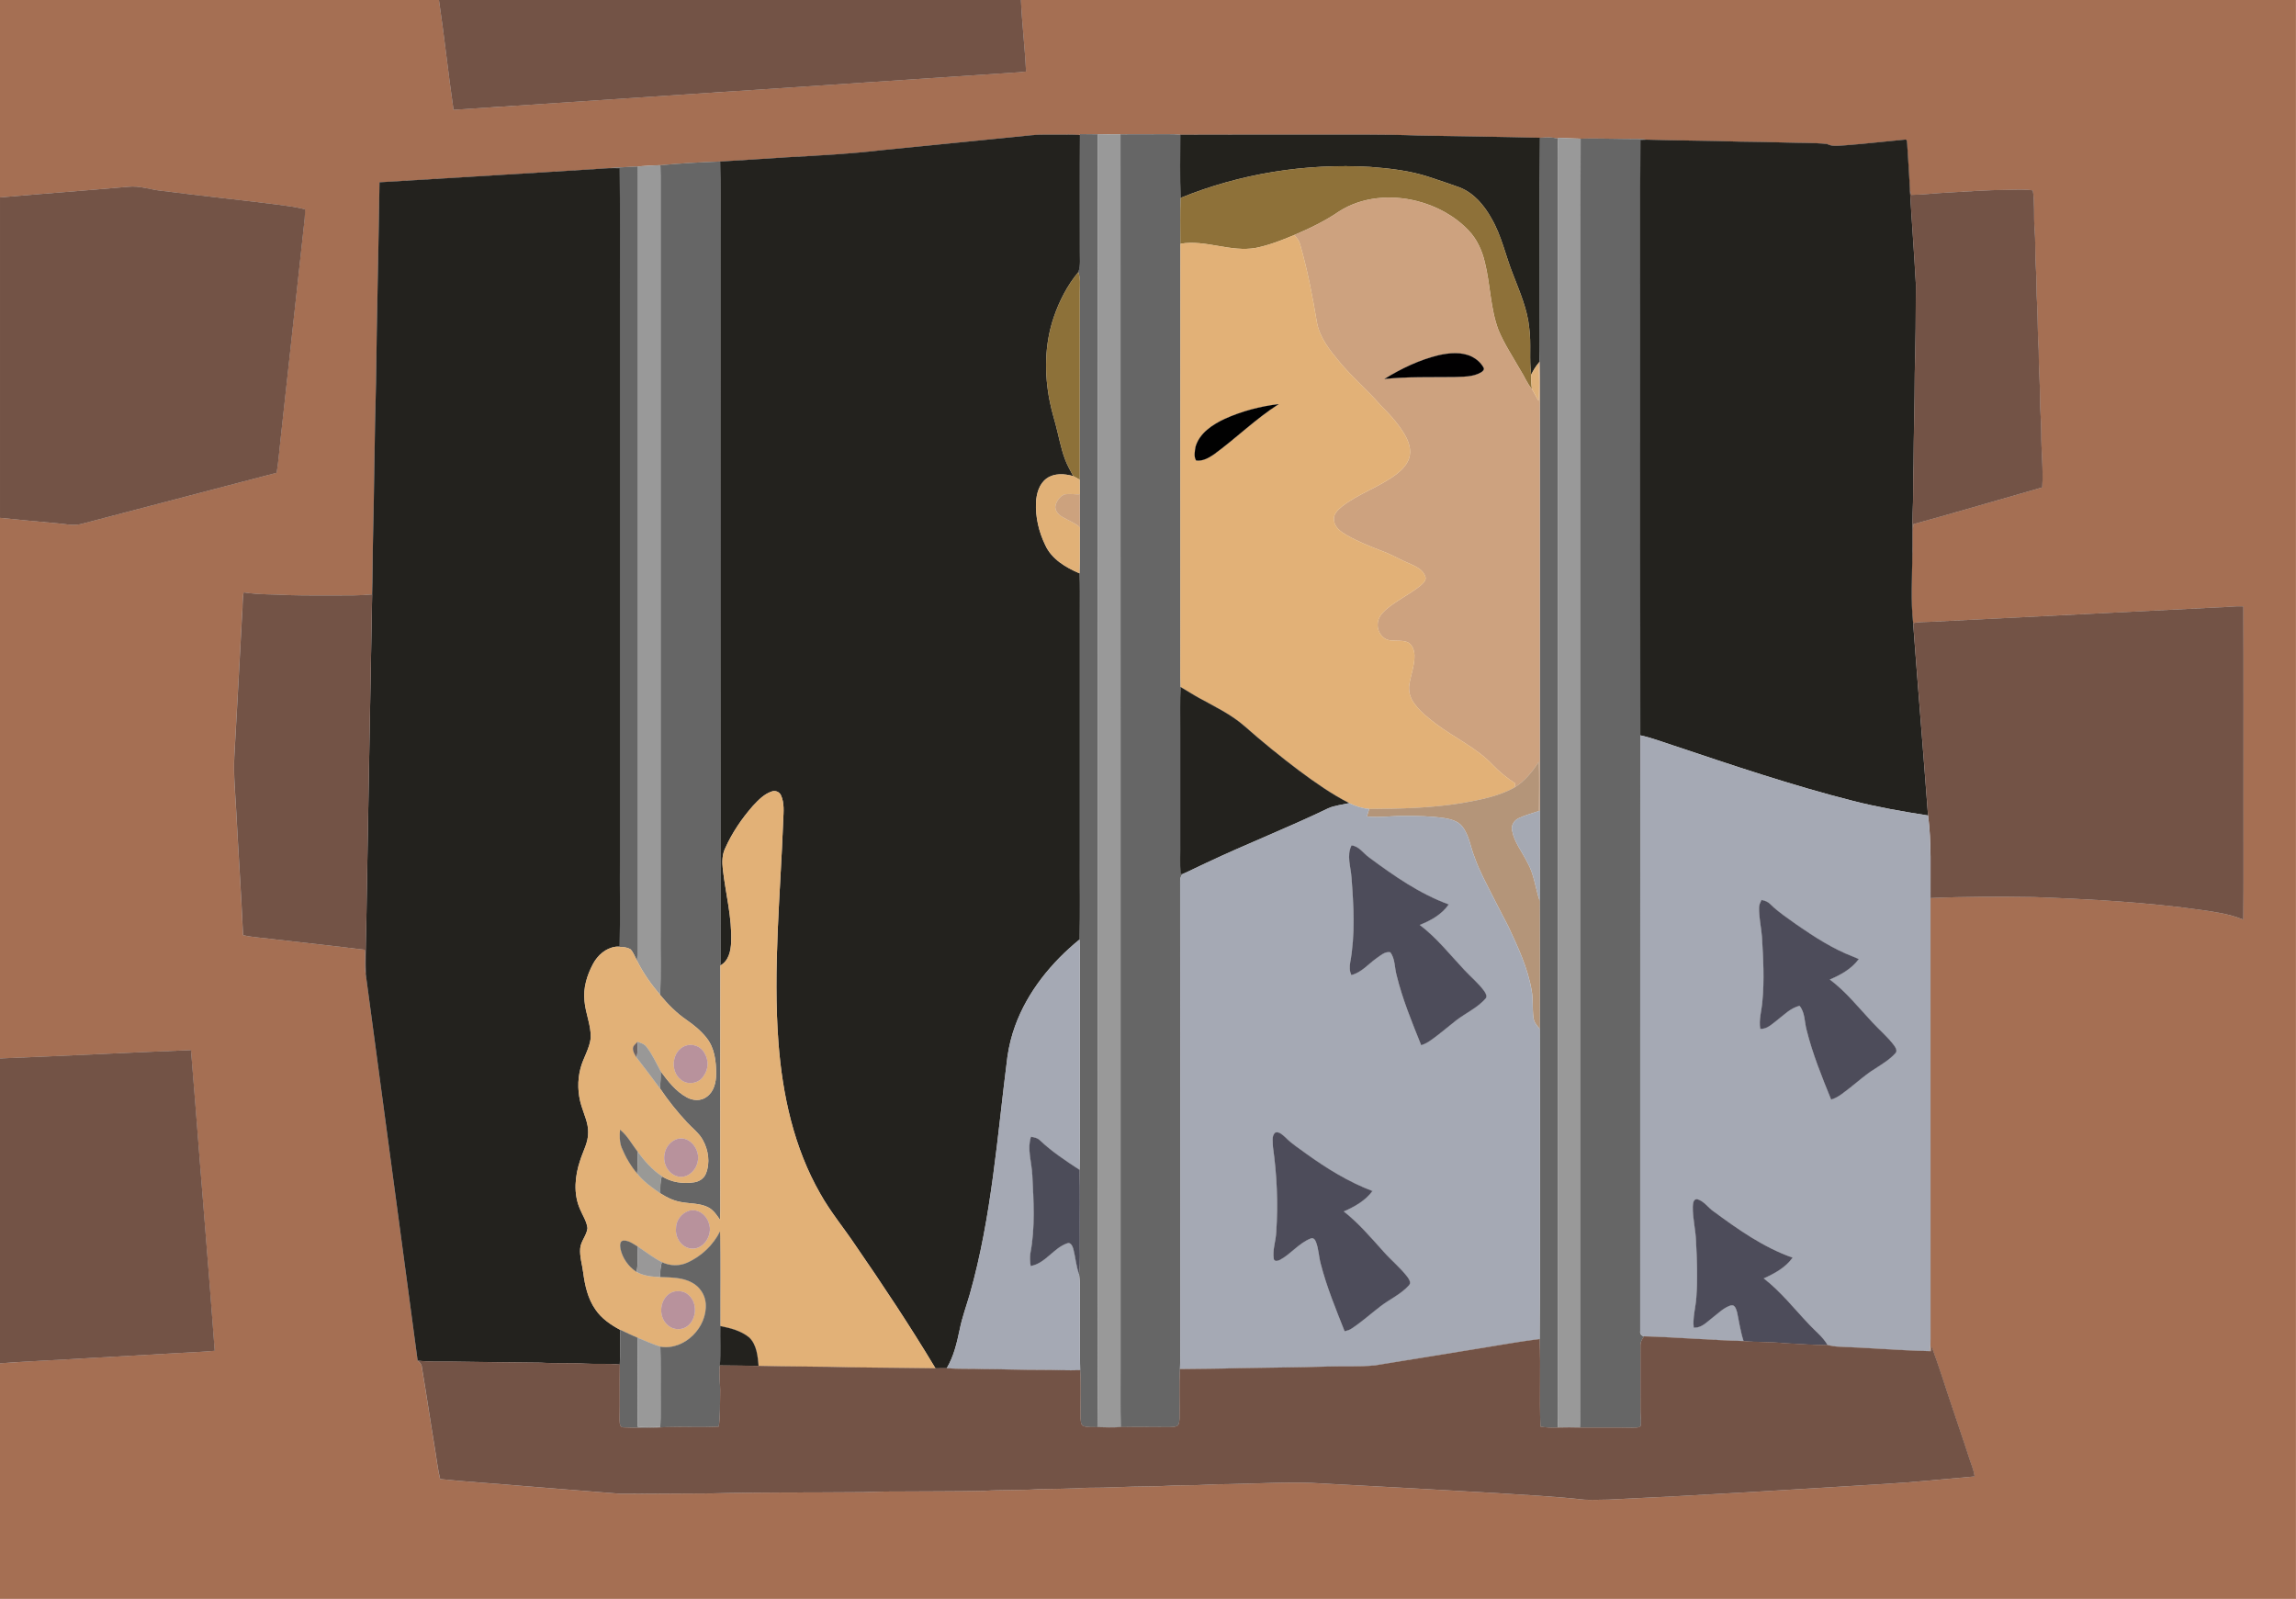 <?xml version="1.0" encoding="UTF-8"?>
<!DOCTYPE svg  PUBLIC '-//W3C//DTD SVG 1.1//EN'  'http://www.w3.org/Graphics/SVG/1.1/DTD/svg11.dtd'>
<svg enable-background="new 0 0 1920 1337" version="1.1" viewBox="0 0 1920 1337" xml:space="preserve" xmlns="http://www.w3.org/2000/svg">
<g stroke-width=".094">
	<path d="m0 0h367.04c4.58 30.54 7.72 61.3 12.22 91.85 157.67-10.34 315.32-21.05 472.99-31.43 1.91-0.18 3.83-0.39 5.76-0.59-0.89-19.98-3.41-39.85-4.26-59.83h1066.2v1337h-1920v-196.98c25.73-1.92 51.52-2.88 77.27-4.54 24.28-1.34 48.56-2.7 72.84-4.09 9.82-0.57 19.66-0.9 29.46-1.84-5.1-69.21-10.99-138.37-16.31-207.57-1.14-14.63-2.33-29.26-3.53-43.88-53.25 2.08-106.48 4.89-159.73 6.96v-452.03c16.11 1.7 32.26 3.13 48.39 4.61 6.3 0.58 12.69 2.02 18.99 0.66 54.65-14.31 109.3-28.68 163.97-42.95 1.53-8.91 2.13-17.95 3.16-26.92 6.79-61.85 13.5-123.71 20.29-185.56 0.2-2.59 0.24-5.19 0.28-7.78-8.16-2.28-16.62-3.08-24.99-4.25-31.24-3.98-62.59-7.08-93.81-11.18-9.79-0.74-19.27-4.64-29.18-3.46-35.68 3.16-71.41 5.75-107.1 8.89v-165.09m903.11 112.15-0.02 0.81c-6.34-0.69-12.73-0.27-19.09-0.35-7.02 0.06-14.06-0.31-21.05 0.44-42.17 4.24-84.33 8.49-126.5 12.64-26.06 3.08-52.28 4.4-78.47 5.85-18.59 1.36-37.21 2.28-55.81 3.54-16.66 0.62-33.35 1.49-49.96 3.09-6.38-0.01-12.73 0.65-19.09 1.05-8.07 0.52-16.17 0.69-24.23 1.44-63.83 4.14-127.69 7.83-191.53 11.77-0.81 55.88-2.25 111.74-2.92 167.62-1.31 45.31-1.48 90.65-2.63 135.96-0.25 13.68-0.21 27.35-0.62 41.03-10.37 1.06-20.79 0.81-31.19 0.88-12.34-0.04-24.68 0.1-37.02-0.24-13.08-0.83-26.25-0.23-39.23-2.34-1.24 6.27-0.62 12.7-1.33 19.03-2.18 39.54-4.17 79.1-6.48 118.63-0.74 15.1 0.84 30.16 1.6 45.23 1.78 34.59 4.19 69.15 5.73 103.75 8.91 2.03 18.1 2.29 27.13 3.58 24.88 2.89 49.79 5.52 74.64 8.65 0.84 6.64-0.62 13.39 0.76 19.98 14.55 107.86 28.94 215.74 43.45 323.6 1.79 1.34 3.35 3.06 3.51 5.42 3.88 22.94 7.22 45.97 11.05 68.92 1.41 8.24 2.26 16.58 4.25 24.71 22.74 2.33 45.58 3.67 68.35 5.71 27.19 2.13 54.38 4.43 81.58 6.51 25.66 0.21 51.34-0.24 77.01-0.24 39.65-1.08 79.33-0.61 119-1 11.01 0.17 21.99-0.8 33-0.58 25.34-0.2 50.69-0.05 76.03-0.54 14.95-1.06 29.97-0.27 44.92-1.4 13.68-0.27 27.37-0.35 41.04-1.16 17.35 0.13 34.66-1.17 52.01-1.19 10.34 0.08 20.65-1.06 31-0.92 11.68 0.12 23.32-1.1 35-0.96 26.73-0.43 53.5-2.39 80.22-0.46 47.53 2.5 95.05 5.08 142.56 7.85 25.08 1.65 50.2 2.83 75.18 5.62 6.67 0.39 13.36-0.05 20.04-0.05 77.39-3.56 154.72-8.45 232.05-13.17 24.78-1.45 49.46-4.1 74.18-6.21-0.71-5.91-3.36-11.29-5.03-16.93-4.37-13.78-9.24-27.39-13.73-41.13-5.78-16.89-10.92-34.01-17.2-50.71-0.24 1.32-0.46 2.67-0.65 4.03l-0.76-0.01c0.85-6.94 0.41-13.93 0.52-20.9-0.02-119.34 0.02-238.68-0.02-358.03 28.85-1.29 57.75-1.26 86.64-0.83 47.09 1.77 94.26 4.27 140.95 10.94 11.5 1.7 23.16 3.37 33.95 7.94 0.4-32 0.05-64.01 0.16-96.02-0.09-55.33 0.19-110.66-0.13-165.99-7.34-0.27-14.62 0.81-21.94 0.93-79.99 4.02-160 8.01-239.99 12.03-4.74 0.04-9.48 0.25-14.15 1.03-2.17-19.22-0.78-38.54-0.67-57.82 1.19-8.26-0.14-16.63 0.99-24.9 35.99-9.84 71.76-20.52 107.66-30.7 1.03-15.19-0.88-30.38-0.8-45.58 0.04-9.01-0.97-17.98-0.97-26.99 0.01-14.02-1.25-27.99-1.17-42.01-0.87-12.3-0.72-24.63-1.26-36.94-0.85-11.08-0.32-22.21-1.17-33.29-0.67-10.6-0.14-21.25-1.05-31.84-0.81-10.56 0.25-21.23-1.42-31.73-6.96-1.01-13.99-0.61-20.98-0.42-17.05 0.03-34.04 1.37-51.04 2.3-9.93 0.44-19.81 1.81-29.74 1.88-0.38-1.69-0.74-3.38-1.09-5.07-0.64-12.65-1.55-25.29-2.32-37.93-0.27-1.1 0.07-3.68-1.81-3.2-16.66 1.53-33.29 3.52-49.99 4.76-5.09 0.2-10.51 1.39-15.22-1.11-11.19-1.14-22.53-0.8-33.78-1.19-13.02-0.46-26.05-0.6-39.08-0.77-25.92-0.9-51.87-0.83-77.79-1.66-5.68-0.83-11.43-0.5-17.15-0.6-12.74-0.04-25.48-0.58-38.21-0.21-6.27-0.3-12.54-0.37-18.8-0.74l-0.05 0.79c-4.9-1.53-10.08-1.05-15.12-0.8-34.11-0.86-68.23-1.29-102.35-1.9-28.14-1.09-56.32-0.63-84.48-0.73-37.98 0.06-75.97-0.12-113.96 0.09-3.33-0.35-6.69-0.52-10.03-0.46-13.33 0.17-26.66-0.08-39.99 0.09-6.34 0.04-12.67 0.04-19-0.02-4.97-0.12-9.94-0.03-14.9-0.15z" fill="#A56F53" stroke="#A56F53"/>
	<path d="m367.04 0h486.71c0.85 19.98 3.37 39.85 4.26 59.83-1.93 0.2-3.85 0.41-5.76 0.59-157.67 10.38-315.32 21.09-472.99 31.43-4.5-30.55-7.64-61.31-12.22-91.85z" fill="#735346" stroke="#735346"/>
	<path d="m903.11 112.15c4.96 0.12 9.93 0.03 14.9 0.15-0.12 326.23-0.01 652.47-0.04 978.7-0.16 34.15 0.29 68.3-0.23 102.44-4.02-0.23-8.24 0.38-12.07-1.05-2.05-1.37-1.81-4.19-2.05-6.32-0.25-13.42 0.56-26.87-0.36-40.26-0.7-24.28-0.03-48.58-0.31-72.86-0.1-2.57-0.34-5.12-0.64-7.65 1.3-10.06 0.47-20.2 0.69-30.3-0.19-18.92 0.32-37.86-0.28-56.77 0.58-22.41 0.1-44.82 0.26-67.23 0-31.34 0-62.67-0.01-94-0.05-10.45 0.2-20.89-0.27-31.32 0.66-23.55 0.12-47.12 0.28-70.68 0.02-68 0-136 0.01-204-0.1-10.53 0.27-21.07-0.29-31.59 0.58-12.84 0.09-25.7 0.36-38.55-0.16-9.16-0.06-18.33-0.02-27.5 0-4.08-0.11-8.16-0.14-12.23 0.06-52.38-0.02-104.76 0.03-157.13 0.05-5.48 0.76-11.15-1.22-16.4 2.09-5.62 1.17-11.74 1.29-17.59 0.04-32.35-0.14-64.7 0.09-97.05l0.02-0.81z" fill="#666" stroke="#666"/>
	<path d="m918.01 112.3c6.33 0.06 12.66 0.06 19 0.02 0.13 344.22 0.01 688.45 0.06 1032.7 0.09 16.13-0.25 32.27 0.2 48.4-6.51 0.37-13.02 0.28-19.53 0.04 0.52-34.14 0.07-68.29 0.23-102.44 0.03-326.23-0.08-652.47 0.04-978.7z" fill="#999" stroke="#999"/>
	<path d="m937.01 112.32c13.33-0.17 26.66 0.08 39.99-0.09 3.34-0.06 6.7 0.11 10.03 0.46 0.05 17.59-0.5 35.2 0.34 52.77-0.65 12.79-0.29 25.6-0.27 38.4-0.15 112.38-0.05 224.76-0.05 337.14 0.05 11.17-0.29 22.35 0.26 33.52-0.68 11.48-0.23 22.99-0.35 34.48 0.01 31.67 0 63.33 0 95 0.16 8.93-0.38 17.87 0.27 26.79 0.38 0.05 1.14 0.16 1.52 0.22-1.29 1.69-1.87 3.77-1.82 5.9 0.18 127.36 0.1 254.73 0.09 382.09-0.05 8.63 0.25 17.27-0.25 25.89-0.97 13.7-0.16 27.45-0.4 41.18-0.25 2.14-0.02 4.95-2.02 6.35-1.98 0.89-4.2 0.85-6.31 0.96-13.59-0.04-27.18-0.23-40.77 0.02-0.45-16.13-0.11-32.27-0.2-48.4-0.05-344.23 0.07-688.46-0.06-1032.7z" fill="#666" stroke="#666"/>
	<path d="m736.45 125.69c42.17-4.15 84.33-8.4 126.5-12.64 6.99-0.75 14.03-0.38 21.05-0.44 6.36 0.08 12.75-0.34 19.09 0.35-0.23 32.35-0.05 64.7-0.09 97.05-0.12 5.85 0.8 11.97-1.29 17.59-9.17 11.03-15.83 24.02-20.46 37.56-7.78 22.73-8.07 47.53-3.29 70.93 1.67 8.62 4.55 16.94 6.49 25.5 2.42 10.07 4.52 20.41 9.42 29.65 1.2 2.31 2.36 4.65 3.62 6.93-7.27-2.08-15.89-2.66-22.32 2-6.13 4.54-8.36 12.48-8.79 19.77-0.58 12.39 2.38 24.86 7.79 35.97 5.36 11.71 17.17 18.61 28.53 23.5 0.56 10.52 0.19 21.06 0.29 31.59-0.01 68 0.01 136-0.01 204-0.16 23.56 0.38 47.13-0.28 70.68-23.43 19.12-43.38 43.55-53.79 72.2-2.99 8.27-5.13 16.84-6.4 25.54-8.52 66.47-13.09 133.93-31.46 198.68-2.84 9.83-6.44 19.47-8.45 29.53-2.37 11.21-4.95 22.6-10.92 32.54-3.14-0.09-6.28 0.07-9.41 0.07-21.13-35.24-43.89-69.47-67.2-103.29-9.63-14.36-20.77-27.72-29.21-42.86-21.97-38.31-31.58-82.39-34.91-126.06-4.69-62.01 1.6-124.07 3.98-186.03 0.24-6.98 1.13-14.44-1.89-20.98-1.28-2.96-4.88-4.28-7.83-3.09-6.28 2.13-11.03 7.11-15.46 11.84-9.4 10.69-17.54 22.63-23.33 35.65-2.59 5.4-2.59 11.51-1.94 17.34 2.31 20.4 7.83 40.56 6.97 61.23-0.29 7.26-2.13 15.58-9.04 19.38-0.17-204.13-0.02-408.25-0.07-612.37-0.1-19.97 0.21-39.95-0.17-59.92 18.6-1.26 37.22-2.18 55.81-3.54 26.19-1.45 52.41-2.77 78.47-5.85z" fill="#23221E" stroke="#23221E"/>
	<path d="m987.03 112.69c37.99-0.21 75.98-0.03 113.96-0.09 28.16 0.1 56.34-0.36 84.48 0.73 34.12 0.61 68.24 1.04 102.35 1.9-0.39 49.59-0.05 99.18-0.17 148.77-0.1 12.83 0.23 25.67-0.21 38.5-0.25 0.31-0.73 0.94-0.97 1.25-2.43 2.94-4.38 6.22-6.06 9.63-1.82-13.02 0.19-26.21-1.65-39.23-1.51-15.59-7.92-30.03-13.46-44.5-6.28-15.55-9.54-32.32-18.06-46.94-6.12-11.02-14.82-21.45-26.9-26.06-8.39-3.04-16.87-5.83-25.33-8.65-15.92-5.26-32.68-7.15-49.31-8.41-53.8-3.11-108.39 5.51-158.33 25.87-0.84-17.57-0.29-35.18-0.34-52.77z" fill="#23221D" stroke="#23221D"/>
	<path d="m1287.8 115.23c5.04-0.25 10.22-0.73 15.12 0.8-0.63 10.98-0.14 21.98-0.29 32.97v1007c0.11 12.58-0.25 25.17 0.22 37.76-4.91 0.24-9.84 0.04-14.68-0.8-1-24.39 0.36-48.83-0.72-73.21 0.42-49.25 0.06-98.5 0.18-147.75-0.05-37.23 0.1-74.47-0.08-111.7 0.11-35.66 0.19-71.32-0.03-106.97 0.25-25.14 0.05-50.29 0.11-75.44-0.03-107.3 0.03-214.59 0-321.89-0.13-17.84 0.37-35.68-0.21-53.5 0.44-12.83 0.11-25.67 0.21-38.5 0.12-49.59-0.22-99.18 0.17-148.77z" fill="#666" stroke="#666"/>
	<path d="m1303 115.24c6.26 0.37 12.53 0.44 18.8 0.74-0.31 100-0.04 200.01-0.14 300.02 0.01 253 0 506 0.01 759 0.04 6.25 0.16 12.52-0.41 18.76-6.13-0.11-12.26-0.23-18.38 0-0.47-12.59-0.11-25.18-0.22-37.76v-1007c0.15-10.99-0.34-21.99 0.29-32.97l0.05-0.79z" fill="#999" stroke="#999"/>
	<path d="m1321.8 115.98c12.73-0.37 25.47 0.17 38.21 0.21 5.72 0.1 11.47-0.23 17.15 0.6-1.79 0.04-3.58 0.13-5.34 0.21-0.38 51.66-0.06 103.33-0.16 154.99 0.04 114.31-0.11 228.62 0.07 342.93-0.16 166.05 0 332.1-0.08 498.14-0.4 2.26 1.06 3.9 3.18 4.43-1.89 2.43-3.25 5.29-3.03 8.45 0.08 17.68 0.07 35.37 0.03 53.06-0.09 4.43 0.76 8.88 0.28 13.31-1.73 1.95-4.74 1.33-7.05 1.6-14.6-0.3-29.2-0.03-43.8-0.15 0.57-6.24 0.45-12.51 0.41-18.76-0.01-253 0-506-0.01-759 0.1-100.01-0.17-200.02 0.14-300.02z" fill="#666" stroke="#666"/>
	<path d="m1371.8 117c1.76-0.08 3.55-0.17 5.34-0.21 25.92 0.83 51.87 0.76 77.79 1.66 13.03 0.17 26.06 0.31 39.08 0.77 11.25 0.39 22.59 0.05 33.78 1.19 4.71 2.5 10.13 1.31 15.22 1.11 16.7-1.24 33.33-3.23 49.99-4.76 1.88-0.48 1.54 2.1 1.81 3.2 0.77 12.64 1.68 25.28 2.32 37.93 1.49 26.73 3.61 53.42 5.04 80.14-0.01 24.65-0.26 49.31-0.95 73.96-0.02 25.34-0.92 50.66-1.01 75.99-0.51 13.48-0.05 26.96-0.72 40.43-0.21 11.59-0.44 23.18-0.32 34.77-0.11 19.28-1.5 38.6 0.67 57.82 4 53.66 8.48 107.28 12.47 160.94-21.15-3.3-42.28-6.96-63.03-12.26-51.15-13.02-101.18-29.95-151.2-46.7-8.75-2.83-17.36-6.13-26.37-8.06-0.18-114.31-0.03-228.62-0.07-342.93 0.1-51.66-0.22-103.33 0.16-154.99z" fill="#23221E" stroke="#23221E"/>
	<path d="m552.21 138.17c16.61-1.6 33.3-2.47 49.96-3.09 0.38 19.97 0.07 39.95 0.17 59.92 0.05 204.12-0.1 408.24 0.07 612.37-0.14 64.88-0.02 129.76-0.06 194.64 0.02 6.04 0.07 12.09-0.18 18.14-2.87-4.12-5.75-8.66-10.48-10.83-7.14-3.34-15.23-2.71-22.8-4.25-6.02-1.14-11.6-3.86-16.69-7.2-0.02-4.79-0.28-9.7 1.25-14.31 7.98 5.16 17.94 6.49 27.21 5.02 4.15-0.66 8.1-3.23 9.62-7.26 3.67-9.05 2.09-19.63-2.58-28.02-3.21-5.9-8.76-9.91-13.22-14.77-8.24-8.85-15.81-18.32-22.56-28.35 0.38-4.81 0.63-9.64 0.5-14.46 6.15 8.29 12.68 16.87 21.94 21.86 5.1 2.85 11.92 3.24 16.67-0.52 6.01-4.27 7.77-12.05 7.8-19.01 0.03-10.38-1.24-21.61-7.9-30.01-4.69-5.97-10.6-10.84-16.82-15.13-8.37-5.76-15.62-13.02-22.04-20.87 0.63-18.33 0.12-36.69 0.29-55.04 0-210-0.01-420 0-630-0.02-2.95-0.08-5.89-0.15-8.83z" fill="#666" stroke="#666"/>
	<path d="m533.12 139.22c6.36-0.4 12.71-1.06 19.09-1.05 0.07 2.94 0.13 5.88 0.15 8.83-0.01 210 0 420 0 630-0.17 18.35 0.34 36.71-0.29 55.04-7.52-8.85-14.29-18.42-19.46-28.85 1.13-8.69 0.45-17.46 0.59-26.19 0.01-210.01 0.01-420.01 0-630.01-0.01-2.59-0.04-5.18-0.08-7.77z" fill="#999" stroke="#999"/>
	<path d="m508.89 140.66c8.06-0.75 16.16-0.92 24.23-1.44 0.04 2.59 0.07 5.18 0.08 7.77 0.01 210 0.01 420 0 630.01-0.14 8.73 0.54 17.5-0.59 26.19-1.74-3.16-2.88-6.77-5.41-9.41-3.74-2.14-8.27-1.96-12.43-2.09 1.13-0.26 2.26-0.52 3.4-0.77 0.53-23.63 0.06-47.28 0.22-70.92 0-159.67-0.01-319.34 0-479.01-0.11-33.43 0.22-66.88-0.17-100.32-3.11-0.07-6.22-0.12-9.33-0.01z" fill="#666" stroke="#666"/>
	<path d="m987.37 165.46c49.94-20.36 104.53-28.98 158.33-25.87 16.63 1.26 33.39 3.15 49.31 8.41 8.46 2.82 16.94 5.61 25.33 8.65 12.08 4.61 20.78 15.04 26.9 26.06 8.52 14.62 11.78 31.39 18.06 46.94 5.54 14.47 11.95 28.91 13.46 44.5 1.84 13.02-0.17 26.21 1.65 39.23-0.16 4.02 0.05 8.06 0.71 12.03-4.11-4.71-6.31-10.65-9.69-15.84-6.31-11.1-13.44-21.79-18.39-33.59-6.81-18.17-6.7-37.92-11.37-56.6-2.25-9.77-6.53-19.21-13.46-26.54-11.63-12.26-27.05-20.62-43.38-24.71-21.64-5.47-45.94-3.55-65.02 8.67-11.7 8.03-24.54 14.22-37.56 19.76-10.36 4.38-20.93 8.49-31.96 10.75-21.25 3.88-41.94-7.09-63.19-3.45-0.02-12.8-0.38-25.61 0.27-38.4z" fill="#8E7139" stroke="#8E7139"/>
	<path d="m317.36 152.43c63.84-3.94 127.7-7.63 191.53-11.77 3.11-0.11 6.22-0.06 9.33 0.01 0.39 33.44 0.06 66.89 0.17 100.32-0.01 159.67 0 319.34 0 479.01-0.16 23.64 0.31 47.29-0.22 70.92-1.14 0.25-2.27 0.51-3.4 0.77-8.26 1.18-14.95 7.11-18.79 14.28-5.08 9.42-8.39 20.26-7.17 31.05 0.85 10.47 5.59 20.38 5.22 30.97-1.03 9.02-6.35 16.76-8.59 25.46-2.68 10.24-2.34 21.24 0.84 31.34 2.2 7.29 5.79 14.41 5.59 22.21 0.12 8.24-4.23 15.51-6.63 23.16-4.45 13.04-5.89 27.93-0.2 40.83 2.16 5.28 5.62 10.19 6.27 15.98-0.62 6.12-5.62 10.84-6.09 17.01-0.54 6.8 1.67 13.37 2.5 20.06 1.43 10.81 3.86 21.91 10.25 30.97 5.12 7.57 12.85 12.84 20.81 17.06-0.48 9.66 0.1 19.34-0.47 29-9.53-1.03-19.11-0.17-28.66-0.76-12.54-0.76-25.1-0.01-37.63-0.82-25.01-0.24-50.02-0.49-75.02-0.9-9.26-0.05-18.54 0.32-27.75-0.8-14.51-107.86-28.9-215.74-43.45-323.6-0.41-21.06 0.72-42.13 0.85-63.19 1.34-84.66 3.11-169.3 4.54-253.96 0.41-13.68 0.37-27.35 0.62-41.03 1.15-45.31 1.32-90.65 2.63-135.96 0.67-55.88 2.11-111.74 2.92-167.62z" fill="#23221E" stroke="#23221E"/>
	<path d="m0 165.09c35.69-3.14 71.42-5.73 107.1-8.89 9.91-1.18 19.39 2.72 29.18 3.46 31.22 4.1 62.57 7.2 93.81 11.18 8.37 1.17 16.83 1.97 24.99 4.25-0.04 2.59-0.08 5.19-0.28 7.78-6.79 61.85-13.5 123.71-20.29 185.56-1.03 8.97-1.63 18.01-3.16 26.92-54.67 14.27-109.32 28.64-163.97 42.95-6.3 1.36-12.69-0.08-18.99-0.66-16.13-1.48-32.28-2.91-48.39-4.61v-267.94z" fill="#735346" stroke="#735346"/>
	<path d="m1597.1 157.89c0.35 1.69 0.71 3.38 1.09 5.07 9.93-0.07 19.81-1.44 29.74-1.88 17-0.93 33.99-2.27 51.04-2.3 6.99-0.19 14.02-0.59 20.98 0.42 1.67 10.5 0.61 21.17 1.42 31.73 0.91 10.59 0.38 21.24 1.05 31.84 0.85 11.08 0.32 22.21 1.17 33.29 0.54 12.31 0.39 24.64 1.26 36.94-0.08 14.02 1.18 27.99 1.17 42.01 0 9.01 1.01 17.98 0.97 26.99-0.08 15.2 1.83 30.39 0.8 45.58-35.9 10.18-71.67 20.86-107.66 30.7-1.13 8.27 0.2 16.64-0.99 24.9-0.12-11.59 0.11-23.18 0.32-34.77 0.67-13.47 0.21-26.95 0.72-40.43 0.09-25.33 0.99-50.65 1.01-75.99 0.69-24.65 0.94-49.31 0.95-73.96-1.43-26.72-3.55-53.41-5.04-80.14z" fill="#735346" stroke="#735346"/>
	<path d="m1119.8 176.8c19.08-12.22 43.38-14.14 65.02-8.67 16.33 4.09 31.75 12.45 43.38 24.71 6.93 7.33 11.21 16.77 13.46 26.54 4.67 18.68 4.56 38.43 11.37 56.6 4.95 11.8 12.08 22.49 18.39 33.59 3.38 5.19 5.58 11.13 9.69 15.84 1.9 3.23 3.57 6.58 5.47 9.8 0.75-10.47 0.65-20.99-0.12-31.46 0.24-0.31 0.72-0.94 0.97-1.25 0.58 17.82 0.08 35.66 0.21 53.5 0.03 107.3-0.03 214.59 0 321.89l-0.72 0.24c0.1-13.71 0.36-27.43-0.07-41.13-5.48 8.21-11.77 16.17-20.27 21.43 0.13-1.15 0.28-2.28 0.44-3.41-7-4.51-13.45-9.83-19.21-15.84-13.52-14.14-31.65-22.26-47.08-33.93-6.93-5.3-13.94-10.82-18.84-18.13-2.91-4.31-4.24-9.68-3.39-14.83 1.28-8.07 4.47-15.89 4.33-24.16-0.08-4.31-1.71-9.24-5.88-11.17-5.44-2.09-11.5-0.33-17.01-2.04-5.33-2.17-8.58-8.23-7.86-13.88 0.4-4.54 3.46-8.26 6.73-11.19 8.93-7.69 19.76-12.74 28.96-20.06 2.04-1.93 5.22-4.33 4.2-7.52-1.8-5.67-7.56-8.48-12.61-10.69-7.7-3.13-14.85-7.46-22.62-10.41-10.59-4.06-21.22-8.23-31.04-13.95-4.49-2.66-9.48-6.13-10.1-11.78-1.11-5.15 3.12-9.16 6.75-12.05 13.91-10.81 31.2-16.14 45.23-26.78 5.16-4 10.23-9.12 11.35-15.83 1.18-7.12-2.04-14-5.79-19.83-5.39-8.43-12.23-15.78-19.3-22.8-10.69-12.29-23.24-22.82-33.61-35.41-8.11-9.71-16.5-20.1-18.94-32.86-3.71-21.87-7.81-43.73-13.99-65.06-0.79-3.23-2.68-6-5.06-8.26 13.02-5.54 25.86-11.73 37.56-19.76m83.31 120.24c-16.09 3.9-31.23 11.15-45.28 19.81 19.32-1.99 38.75-1.38 58.14-1.61 7.55-0.36 15.64 0.08 22.42-3.85 1.34-0.75 3.14-2.24 2.2-3.95-2.18-4-5.78-7.16-9.82-9.2-8.61-4.14-18.61-3.17-27.66-1.2z" fill="#CDA27F" stroke="#CDA27F"/>
	<path d="m1050.3 207.31c11.03-2.26 21.6-6.37 31.96-10.75 2.38 2.26 4.27 5.03 5.06 8.26 6.18 21.33 10.28 43.19 13.99 65.06 2.44 12.76 10.83 23.15 18.94 32.86 10.37 12.59 22.92 23.12 33.61 35.41 7.07 7.02 13.91 14.37 19.3 22.8 3.75 5.83 6.97 12.71 5.79 19.83-1.12 6.71-6.19 11.83-11.35 15.83-14.03 10.64-31.32 15.97-45.23 26.78-3.63 2.89-7.86 6.9-6.75 12.05 0.62 5.65 5.61 9.12 10.1 11.78 9.82 5.72 20.45 9.89 31.04 13.95 7.77 2.95 14.92 7.28 22.62 10.41 5.05 2.21 10.81 5.02 12.61 10.69 1.02 3.19-2.16 5.59-4.2 7.52-9.2 7.32-20.03 12.37-28.96 20.06-3.27 2.93-6.33 6.65-6.73 11.19-0.72 5.65 2.53 11.71 7.86 13.88 5.51 1.71 11.57-0.05 17.01 2.04 4.17 1.93 5.8 6.86 5.88 11.17 0.14 8.27-3.05 16.09-4.33 24.16-0.85 5.15 0.48 10.52 3.39 14.83 4.9 7.31 11.91 12.83 18.84 18.13 15.43 11.67 33.56 19.79 47.08 33.93 5.76 6.01 12.21 11.33 19.21 15.84-0.16 1.13-0.31 2.26-0.44 3.41-13.75 7.71-29.54 10.49-44.87 13.23-25.36 4.07-51.1 4.67-76.73 4.79-5.85-0.42-11.45-2.37-16.72-4.86-14.84-7.54-28.48-17.18-41.82-27.07-15.72-11.81-30.96-24.26-45.72-37.26-11.18-9.81-24.71-16.26-37.64-23.37-5.38-2.93-10.5-6.29-15.78-9.37-0.55-11.17-0.21-22.35-0.26-33.52 0-112.38-0.1-224.76 0.05-337.14 21.25-3.64 41.94 7.33 63.19 3.45m-26.03 142.91c-10.28 4.83-21.19 11.86-24.53 23.39-0.58 3.67-1.57 8.07 0.46 11.41 5.38 0.79 10.49-2.11 14.8-5.03 18.48-13.45 34.82-29.7 54.15-42.02-15.43 1.84-30.69 5.9-44.88 12.25z" fill="#E2B177" stroke="#E2B177"/>
	<path d="m901.71 227.6c1.98 5.25 1.27 10.92 1.22 16.4-0.05 52.37 0.03 104.75-0.03 157.13-1.82-0.98-3.62-1.95-5.41-2.96-1.26-2.28-2.42-4.62-3.62-6.93-4.9-9.24-7-19.58-9.42-29.65-1.94-8.56-4.82-16.88-6.49-25.5-4.78-23.4-4.49-48.2 3.29-70.93 4.63-13.54 11.29-26.53 20.46-37.56z" fill="#8D7139" stroke="#8D7139"/>
	<path d="m1203.1 297.04c9.05-1.97 19.05-2.94 27.66 1.2 4.04 2.04 7.64 5.2 9.82 9.2 0.94 1.71-0.86 3.2-2.2 3.95-6.78 3.93-14.87 3.49-22.42 3.85-19.39 0.23-38.82-0.38-58.14 1.61 14.05-8.66 29.19-15.91 45.28-19.81z" fill="#010001" stroke="#010001"/>
	<path d="m1286.5 303.75c0.77 10.47 0.87 20.99 0.12 31.46-1.9-3.22-3.57-6.57-5.47-9.8-0.66-3.97-0.87-8.01-0.71-12.03 1.68-3.41 3.63-6.69 6.06-9.63z" fill="#DFB17A" stroke="#DFB17A"/>
	<path d="m1024.3 350.22c14.19-6.35 29.45-10.41 44.88-12.25-19.33 12.32-35.67 28.57-54.15 42.02-4.31 2.92-9.42 5.82-14.8 5.03-2.03-3.34-1.04-7.74-0.46-11.41 3.34-11.53 14.25-18.56 24.53-23.39z" fill="#010101" stroke="#010101"/>
	<path d="m875.17 400.17c6.43-4.66 15.05-4.08 22.32-2 1.79 1.01 3.59 1.98 5.41 2.96 0.03 4.07 0.14 8.15 0.14 12.23-4.22 0.11-8.47-0.62-12.65-0.01-3.87 1.46-6.58 5.25-7.69 9.13-1.01 4.02 2.09 7.58 5.3 9.53 4.96 3.05 10.61 4.96 15.06 8.85-0.27 12.85 0.22 25.71-0.36 38.55-11.36-4.89-23.17-11.79-28.53-23.5-5.41-11.11-8.37-23.58-7.79-35.97 0.43-7.29 2.66-15.23 8.79-19.77z" fill="#E1B177" stroke="#E1B177"/>
	<path d="m890.39 413.35c4.18-0.61 8.43 0.12 12.65 0.01-0.04 9.17-0.14 18.34 0.02 27.5-4.45-3.89-10.1-5.8-15.06-8.85-3.21-1.95-6.31-5.51-5.3-9.53 1.11-3.88 3.82-7.67 7.69-9.13z" fill="#CCA27E" stroke="#CCA27E"/>
	<path d="m203.75 495.34c12.98 2.11 26.15 1.51 39.23 2.34 12.34 0.34 24.68 0.2 37.02 0.24 10.4-0.07 20.82 0.18 31.19-0.88-1.43 84.66-3.2 169.3-4.54 253.96-0.13 21.06-1.26 42.13-0.85 63.19-1.38-6.59 0.08-13.34-0.76-19.98-24.85-3.13-49.76-5.76-74.64-8.65-9.03-1.29-18.22-1.55-27.13-3.58-1.54-34.6-3.95-69.16-5.73-103.75-0.76-15.07-2.34-30.13-1.6-45.23 2.31-39.53 4.3-79.09 6.48-118.63 0.71-6.33 0.09-12.76 1.33-19.03z" fill="#735346" stroke="#735346"/>
	<path d="m1854 507.94c7.32-0.12 14.6-1.2 21.94-0.93 0.32 55.33 0.04 110.66 0.13 165.99-0.11 32.01 0.24 64.02-0.16 96.02-10.79-4.57-22.45-6.24-33.95-7.94-46.69-6.67-93.86-9.17-140.95-10.94-28.89-0.43-57.79-0.46-86.64 0.83-0.21-23.02 0.94-46.13-2.04-69.03-3.99-53.66-8.47-107.28-12.47-160.94 4.67-0.78 9.41-0.99 14.15-1.03 79.99-4.02 160-8.01 239.99-12.03z" fill="#735346" stroke="#735346"/>
	<path d="m986.96 609c0.12-11.49-0.33-23 0.35-34.48 5.28 3.08 10.4 6.44 15.78 9.37 12.93 7.11 26.46 13.56 37.64 23.37 14.76 13 30 25.45 45.72 37.26 13.34 9.89 26.98 19.53 41.82 27.07-5.77 1.41-11.84 1.86-17.33 4.25-33.65 16.25-68.52 29.82-102.29 45.8-6.68 3.03-13.19 6.42-19.9 9.37-0.38-0.06-1.14-0.17-1.52-0.22-0.65-8.92-0.11-17.86-0.27-26.79-1e-4 -31.67 0.01-63.33-1e-4 -95z" fill="#23221E" stroke="#23221E"/>
	<path d="m1371.7 614.92c9.01 1.93 17.62 5.23 26.37 8.06 50.02 16.75 100.05 33.68 151.2 46.7 20.75 5.3 41.88 8.96 63.03 12.26 2.98 22.9 1.83 46.01 2.04 69.03 0.04 119.35 0 238.69 0.02 358.03-0.11 6.97 0.33 13.96-0.52 20.9-25.65-0.6-51.23-2.83-76.87-3.76-2.94-0.15-5.8-0.74-8.66-1.29-3.72-6.76-10-11.45-15.15-17.02-12.57-13.17-23.84-27.71-38.33-38.9 9.08-4.09 18.24-9.01 24.14-17.33-24.25-8.51-45.45-23.52-65.98-38.61-4.8-3.22-8.13-8.84-13.92-10.33-3.29 0.08-3.27 3.86-3.49 6.29-0.19 9.65 2.37 19.09 2.68 28.71 0.85 15.63 1.47 31.32 0.3 46.94-0.51 8.51-3.2 16.87-2.2 25.46 6.39 0.52 10.88-4.64 15.53-8.17 4.91-3.76 9.44-8.47 15.46-10.4 3.48-0.97 4.57 3.4 5.3 5.9 1.69 8.04 2.83 16.22 5.41 24.07-27.77-0.78-55.49-3.11-83.26-3.97-2.12-0.53-3.58-2.17-3.18-4.43 0.08-166.04-0.08-332.09 0.08-498.14m101.25 137.68c-0.95 2-2.04 4.05-1.99 6.34-0.2 8.18 1.78 16.2 2.41 24.33 1.08 18.2 2.13 36.5 0.3 54.69-0.64 7.43-3 14.8-1.73 22.32 5.47 0.45 9.49-3.75 13.53-6.76 6.06-4.67 11.65-10.59 19.32-12.5 4.68 5.68 4.07 13.47 5.91 20.23 4.96 19.99 12.79 39.13 20.51 58.18 6-1.66 10.61-6.07 15.51-9.67 6.96-5.4 13.47-11.43 21.04-16.01 5.92-3.96 12.26-7.57 17.05-12.94 2.12-1.98 0.27-4.79-1.02-6.64-5.23-7.03-12-12.68-17.92-19.07-11.6-12.34-22.18-25.84-35.85-36.03 9.17-3.87 18.26-8.92 24.27-17.09-1.72-0.78-3.44-1.52-5.16-2.2-16.72-6.45-31.86-16.27-46.55-26.39-7.49-5.47-15.38-10.49-21.98-17.05-2.04-2.14-4.75-3.37-7.65-3.74z" fill="#A5A9B4" stroke="#A5A9B4"/>
	<path d="m1266.6 658.43c8.5-5.26 14.79-13.22 20.27-21.43 0.43 13.7 0.17 27.42 0.07 41.13-5.61 2.01-11.46 3.43-16.86 6.01-3.88 1.81-6.7 6.07-5.59 10.43 1.82 9.76 8.34 17.66 12.66 26.38 5.75 9.96 6.74 21.64 10.4 32.38 0.22 35.65 0.14 71.31 0.03 106.97-2.44-2.71-4.93-5.72-5.29-9.5-0.97-7.47-0.07-15.08-1.47-22.51-3.17-18.9-11.48-36.38-19.5-53.61-4.48-8.82-9.21-17.51-13.63-26.36-5.16-10.37-10.81-20.55-14.59-31.54-3.52-8.49-4.41-18.22-10.25-25.61-3.54-4.63-9.53-6.13-14.98-7.05-11.21-1.6-22.56-1.91-33.86-1.78-10.34-0.13-20.67 1.58-30.99 0.41 0.65-2.11 1.31-4.2 1.98-6.3 25.63-0.12 51.37-0.72 76.73-4.79 15.33-2.74 31.12-5.52 44.87-13.23z" fill="#B49579" stroke="#B49579"/>
	<path d="m629.75 673.77c4.43-4.73 9.18-9.71 15.46-11.84 2.95-1.19 6.55 0.13 7.83 3.09 3.02 6.54 2.13 14 1.89 20.98-2.38 61.96-8.67 124.02-3.98 186.03 3.33 43.67 12.94 87.75 34.91 126.06 8.44 15.14 19.58 28.5 29.21 42.86 23.31 33.82 46.07 68.05 67.2 103.29-23.44-0.22-46.88-0.62-70.33-0.81-25.86-0.76-51.75-0.56-77.61-1.23-0.74-8.25-1.52-17.62-7.79-23.74-6.82-5.63-15.69-7.9-24.2-9.55-0.14-26.38 0.34-52.77-0.24-79.14-5.76 11.49-15.57 20.74-27.24 26.04-6.72 3.09-14.69 2.87-21.33-0.33-7.29-3.69-13.69-8.82-20.52-13.25-3.57-2.11-7.26-5-11.62-4.81-3.23 0.23-2.91 4.18-2.58 6.53 1.59 8 6.66 15.21 13.48 19.66 6 3.39 13.03 4.04 19.79 4.26 8.93 0.37 18.42 0.2 26.5 4.6 6.5 3.38 11.05 10.17 11.59 17.49 1.51 19.94-17.74 39.56-37.99 36.18-6.42-2.1-12.61-4.83-18.84-7.4-4.88-2.19-9.78-4.3-14.56-6.67-7.96-4.22-15.69-9.49-20.81-17.06-6.39-9.06-8.82-20.16-10.25-30.97-0.83-6.69-3.04-13.26-2.5-20.06 0.47-6.17 5.47-10.89 6.09-17.01-0.65-5.79-4.11-10.7-6.27-15.98-5.69-12.9-4.25-27.79 0.2-40.83 2.4-7.65 6.75-14.92 6.63-23.16 0.2-7.8-3.39-14.92-5.59-22.21-3.18-10.1-3.52-21.1-0.84-31.34 2.24-8.7 7.56-16.44 8.59-25.46 0.37-10.59-4.37-20.5-5.22-30.97-1.22-10.79 2.09-21.63 7.17-31.05 3.84-7.17 10.53-13.1 18.79-14.28 4.16 0.13 8.69-0.05 12.43 2.09 2.53 2.64 3.67 6.25 5.41 9.41 5.17 10.43 11.94 20 19.46 28.85 6.42 7.85 13.67 15.11 22.04 20.87 6.22 4.29 12.13 9.16 16.82 15.13 6.66 8.4 7.93 19.63 7.9 30.01-0.03 6.96-1.79 14.74-7.8 19.01-4.75 3.76-11.57 3.37-16.67 0.52-9.26-4.99-15.79-13.57-21.94-21.86-3.75-6.87-6.92-14.16-11.82-20.32-1.76-2.46-4.74-3.32-7.46-4.17-1.5 1.69-4 3.18-3.84 5.76 0.04 2.76 1.68 5.14 3.11 7.4 6.65 8.49 13.07 17.14 19.51 25.79 6.75 10.03 14.32 19.5 22.56 28.35 4.46 4.86 10.01 8.87 13.22 14.77 4.67 8.39 6.25 18.97 2.58 28.02-1.52 4.03-5.47 6.6-9.62 7.26-9.27 1.47-19.23 0.14-27.21-5.02-8.08-5.37-14.57-12.79-20.29-20.55-4.78-6.18-8.46-13.38-14.67-18.32-0.26 5.1-0.53 10.43 1.5 15.24 3.2 7.7 7.43 15.01 12.83 21.38 5.28 6.76 12.37 11.75 19.38 16.56 5.09 3.34 10.67 6.06 16.69 7.2 7.57 1.54 15.66 0.91 22.8 4.25 4.73 2.17 7.61 6.71 10.48 10.83 0.25-6.05 0.2-12.1 0.18-18.14 0.04-64.88-0.08-129.76 0.06-194.64 6.91-3.8 8.75-12.12 9.04-19.38 0.86-20.67-4.66-40.83-6.97-61.23-0.65-5.83-0.65-11.94 1.94-17.34 5.79-13.02 13.93-24.96 23.33-35.65m-56.39 200.64c-11.39 3.95-13.35 21.08-4.11 28.33 5.71 5 15.54 3.34 19.3-3.24 3.94-5.45 4.15-13 0.67-18.72-2.74-5.71-9.95-8.45-15.86-6.37m-6.99 78.01c-5.58 1.67-9.77 6.78-10.62 12.51-1.7 8.03 3.14 17.1 11.4 18.91 7.82 1.64 14.91-5.08 16.27-12.42 2.43-9.65-6.48-22.04-17.05-19m10 60.02c-6.39 1.9-11.14 8.08-11.09 14.8-0.74 7.74 4.62 16.03 12.69 16.85 10.58 1.14 18.25-11.5 14.9-20.91-1.85-6.94-9.15-12.82-16.5-10.74m-14.02 67.97c-10.57 4.26-12.64 20.1-4.2 27.45 4.22 4.21 11.27 4.8 16.19 1.44 8.29-5.79 9.23-19.52 1.64-26.27-3.51-3.53-9.07-4.07-13.63-2.62z" fill="#E2B177" stroke="#E2B177"/>
	<path d="m1110.9 675.84c5.49-2.39 11.56-2.84 17.33-4.25 5.27 2.49 10.87 4.44 16.72 4.86-0.67 2.1-1.33 4.19-1.98 6.3 10.32 1.17 20.65-0.54 30.99-0.41 11.3-0.13 22.65 0.18 33.86 1.78 5.45 0.92 11.44 2.42 14.98 7.05 5.84 7.39 6.73 17.12 10.25 25.61 3.78 10.99 9.43 21.17 14.59 31.54 4.42 8.85 9.15 17.54 13.63 26.36 8.02 17.23 16.33 34.71 19.5 53.61 1.4 7.43 0.5 15.04 1.47 22.51 0.36 3.78 2.85 6.79 5.29 9.5 0.18 37.23 0.03 74.47 0.08 111.7-0.12 49.25 0.24 98.5-0.18 147.75-19.87 2.53-39.56 6.27-59.34 9.35-26.1 4.2-52.18 8.53-78.28 12.71-13.56 1.35-27.23 0.52-40.83 1-24.34 0.79-48.69 0.79-73.04 1.31-16.4 0.51-32.81 0.57-49.21 0.77 0.5-8.62 0.2-17.26 0.25-25.89 0.01-127.36 0.09-254.73-0.09-382.09-0.05-2.13 0.53-4.21 1.82-5.9 6.71-2.95 13.22-6.34 19.9-9.37 33.77-15.98 68.64-29.55 102.29-45.8m19.24 31.1c-4.33 8.46-0.53 18.15 0 27.06 1.81 23.59 3.2 47.58-1.13 70.99-0.56 3.46-0.63 7.1 1 10.31 8.48-2.11 14.21-9.25 21.1-14.12 3.38-2.29 7.04-5.8 11.46-4.9 4.08 5.38 3.5 12.66 5.2 18.93 4.91 20.22 12.89 39.51 20.63 58.77 5.09-1.55 9.24-4.99 13.43-8.13 5.48-4.16 10.67-8.7 16.13-12.89 7.97-6.02 17.42-10.27 24.12-17.85 1.86-1.88 0.18-4.52-0.96-6.28-4.73-6.52-10.99-11.68-16.46-17.52-12.2-12.93-23.27-27.12-37.55-37.9 9.28-3.58 18.49-8.79 24.26-17.12-24.34-8.91-45.8-23.88-66.47-39.21-4.91-3.41-8.35-9.42-14.76-10.14m-63.89 240.19c-3.17 2.97-1.75 7.92-1.82 11.78 3.31 23.56 4.42 47.5 2.77 71.25-0.29 7.56-3.29 15.02-2.06 22.6 0.64 2.47 3.56 1.49 5.21 0.7 9.14-4.95 15.7-13.9 25.45-17.77 2.21-1.22 3.97 0.96 4.63 2.88 2.23 5.78 2.32 12.08 3.91 18.03 4.97 19.42 12.66 37.98 20.02 56.58 1.95-0.45 3.94-0.96 5.62-2.11 8.57-5.61 16.2-12.49 24.3-18.73 7.75-5.95 16.99-10.04 23.64-17.34 2.3-2.06 0.51-5.05-0.92-7.01-5.98-7.95-13.83-14.2-20.37-21.65-10.46-11.64-20.67-23.63-33.03-33.35 9.05-3.92 18.04-8.93 23.99-17.04-19.91-7.57-38.15-18.8-55.37-31.21-5.91-4.38-12.2-8.33-17.37-13.62-2.36-2.02-5.15-5.21-8.6-3.99z" fill="#A5A9B4" stroke="#A5A9B4"/>
	<path d="m1270.1 684.14c5.4-2.58 11.25-4 16.86-6.01l0.72-0.24c-0.06 25.15 0.14 50.3-0.11 75.44-3.66-10.74-4.65-22.42-10.4-32.38-4.32-8.72-10.84-16.62-12.66-26.38-1.11-4.36 1.71-8.62 5.59-10.43z" fill="#A5A9B3" stroke="#A5A9B3"/>
	<path d="m1130.2 706.94c6.41 0.72 9.85 6.73 14.76 10.14 20.67 15.33 42.13 30.3 66.47 39.21-5.77 8.33-14.98 13.54-24.26 17.12 14.28 10.78 25.35 24.97 37.55 37.9 5.47 5.84 11.73 11 16.46 17.52 1.14 1.76 2.82 4.4 0.96 6.28-6.7 7.58-16.15 11.83-24.12 17.85-5.46 4.19-10.65 8.73-16.13 12.89-4.19 3.14-8.34 6.58-13.43 8.13-7.74-19.26-15.72-38.55-20.63-58.77-1.7-6.27-1.12-13.55-5.2-18.93-4.42-0.9-8.08 2.61-11.46 4.9-6.89 4.87-12.62 12.01-21.1 14.12-1.63-3.21-1.56-6.85-1-10.31 4.33-23.41 2.94-47.4 1.13-70.99-0.53-8.91-4.33-18.6 1e-4 -27.06z" fill="#4D4C5A" stroke="#4D4C5A"/>
	<path d="m1473 752.6c2.9 0.37 5.61 1.6 7.65 3.74 6.6 6.56 14.49 11.58 21.98 17.05 14.69 10.12 29.83 19.94 46.55 26.39 1.72 0.68 3.44 1.42 5.16 2.2-6.01 8.17-15.1 13.22-24.27 17.09 13.67 10.19 24.25 23.69 35.85 36.03 5.92 6.39 12.69 12.04 17.92 19.07 1.29 1.85 3.14 4.66 1.02 6.64-4.79 5.37-11.13 8.98-17.05 12.94-7.57 4.58-14.08 10.61-21.04 16.01-4.9 3.6-9.51 8.01-15.51 9.67-7.72-19.05-15.55-38.19-20.51-58.18-1.84-6.76-1.23-14.55-5.91-20.23-7.67 1.91-13.26 7.83-19.32 12.5-4.04 3.01-8.06 7.21-13.53 6.76-1.27-7.52 1.09-14.89 1.73-22.32 1.83-18.19 0.78-36.49-0.3-54.69-0.63-8.13-2.61-16.15-2.41-24.33-0.05-2.29 1.04-4.34 1.99-6.34z" fill="#4D4C5A" stroke="#4D4C5A"/>
	<path d="m848.91 857.88c10.41-28.65 30.36-53.08 53.79-72.2 0.47 10.43 0.22 20.87 0.27 31.32 0.01 31.33 0.01 62.66 0.01 94-0.16 22.41 0.32 44.82-0.26 67.23-11.54-7.56-23.16-15.21-33.19-24.73-1.96-2.01-4.76-2.48-7.4-2.85-3.28 10.52 0.68 21.35 1.15 31.98 1.1 21.61 2.49 43.53-1.54 64.94-0.65 3.65-0.4 7.39 0.18 11.05 12.39-2.19 18.97-15.09 30.6-19.01 2.94-1.07 4.42 2.57 5.08 4.8 1.79 6.91 2.25 14.13 4.71 20.89 0.3 2.53 0.54 5.08 0.64 7.65 0.28 24.28-0.39 48.58 0.31 72.86-10.43 0.39-20.85-0.26-31.27-0.21-16.67 0.08-33.33-0.65-50-0.71-10.1-0.4-20.23 0.1-30.31-0.72 5.97-9.94 8.55-21.33 10.92-32.54 2.01-10.06 5.61-19.7 8.45-29.53 18.37-64.75 22.94-132.21 31.46-198.68 1.27-8.7 3.41-17.27 6.4-25.54z" fill="#A5A9B4" stroke="#A5A9B4"/>
	<path d="m529.3 876.99c-0.16-2.58 2.34-4.07 3.84-5.76 0.25 4.4 0.13 8.83-0.73 13.16-1.43-2.26-3.07-4.64-3.11-7.4z" fill="#6D6362" stroke="#6D6362"/>
	<path d="m533.14 871.23c2.72 0.85 5.7 1.71 7.46 4.17 4.9 6.16 8.07 13.45 11.82 20.32 0.13 4.82-0.12 9.65-0.5 14.46-6.44-8.65-12.86-17.3-19.51-25.79 0.86-4.33 0.98-8.76 0.73-13.16z" fill="#999897" stroke="#999897"/>
	<path d="m573.36 874.41c5.91-2.08 13.12 0.66 15.86 6.37 3.48 5.72 3.27 13.27-0.67 18.72-3.76 6.58-13.59 8.24-19.3 3.24-9.24-7.25-7.28-24.38 4.11-28.33z" fill="#B8929C" stroke="#B8929C"/>
	<path d="m0 885.06c53.25-2.07 106.48-4.88 159.73-6.96 1.2 14.62 2.39 29.25 3.53 43.88 5.32 69.2 11.21 138.36 16.31 207.57-9.8 0.94-19.64 1.27-29.46 1.84-24.28 1.39-48.56 2.75-72.84 4.09-25.75 1.66-51.54 2.62-77.27 4.54v-254.96z" fill="#735346" stroke="#735346"/>
	<path d="m518.49 944.69c6.21 4.94 9.89 12.14 14.67 18.32 0.18 6.1 0.1 12.21-0.34 18.3-5.4-6.37-9.63-13.68-12.83-21.38-2.03-4.81-1.76-10.14-1.5-15.24z" fill="#676564" stroke="#676564"/>
	<path d="m1066.3 947.13c3.45-1.22 6.24 1.97 8.6 3.99 5.17 5.29 11.46 9.24 17.37 13.62 17.22 12.41 35.46 23.64 55.37 31.21-5.95 8.11-14.94 13.12-23.99 17.04 12.36 9.72 22.57 21.71 33.03 33.35 6.54 7.45 14.39 13.7 20.37 21.65 1.43 1.96 3.22 4.95 0.92 7.01-6.65 7.3-15.89 11.39-23.64 17.34-8.1 6.24-15.73 13.12-24.3 18.73-1.68 1.15-3.67 1.66-5.62 2.11-7.36-18.6-15.05-37.16-20.02-56.58-1.59-5.95-1.68-12.25-3.91-18.03-0.66-1.92-2.42-4.1-4.63-2.88-9.75 3.87-16.31 12.82-25.45 17.77-1.65 0.79-4.57 1.77-5.21-0.7-1.23-7.58 1.77-15.04 2.06-22.6 1.65-23.75 0.54-47.69-2.77-71.25 0.07-3.86-1.35-8.81 1.82-11.78z" fill="#4D4C5A" stroke="#4D4C5A"/>
	<path d="m862.13 950.65c2.64 0.37 5.44 0.84 7.4 2.85 10.03 9.52 21.65 17.17 33.19 24.73 0.6 18.91 0.09 37.85 0.28 56.77-0.22 10.1 0.61 20.24-0.69 30.3-2.46-6.76-2.92-13.98-4.71-20.89-0.66-2.23-2.14-5.87-5.08-4.8-11.63 3.92-18.21 16.82-30.6 19.01-0.58-3.66-0.83-7.4-0.18-11.05 4.03-21.41 2.64-43.33 1.54-64.94-0.47-10.63-4.43-21.46-1.15-31.98z" fill="#4C4C59" stroke="#4C4C59"/>
	<path d="m566.37 952.42c10.57-3.04 19.48 9.35 17.05 19-1.36 7.34-8.45 14.06-16.27 12.42-8.26-1.81-13.1-10.88-11.4-18.91 0.85-5.73 5.04-10.84 10.62-12.51z" fill="#B8929C" stroke="#B8929C"/>
	<path d="m533.16 963.01c5.72 7.76 12.21 15.18 20.29 20.55-1.53 4.61-1.27 9.52-1.25 14.31-7.01-4.81-14.1-9.8-19.38-16.56 0.44-6.09 0.52-12.2 0.34-18.3z" fill="#999996" stroke="#999996"/>
	<path d="m1415.6 1009c0.22-2.43 0.2-6.21 3.49-6.29 5.79 1.49 9.12 7.11 13.92 10.33 20.53 15.09 41.73 30.1 65.98 38.61-5.9 8.32-15.06 13.24-24.14 17.33 14.49 11.19 25.76 25.73 38.33 38.9 5.15 5.57 11.43 10.26 15.15 17.02-12.12-0.15-24.21-1.01-36.31-1.67-11.29-1.19-22.65-0.71-33.94-1.72-2.58-7.85-3.72-16.03-5.41-24.07-0.73-2.5-1.82-6.87-5.3-5.9-6.02 1.93-10.55 6.64-15.46 10.4-4.65 3.53-9.14 8.69-15.53 8.17-1-8.59 1.69-16.95 2.2-25.46 1.17-15.62 0.55-31.31-0.3-46.94-0.31-9.62-2.87-19.06-2.68-28.71z" fill="#4D4C5A" stroke="#4D4C5A"/>
	<path d="m576.37 1012.4c7.35-2.08 14.65 3.8 16.5 10.74 3.35 9.41-4.32 22.05-14.9 20.91-8.07-0.82-13.43-9.11-12.69-16.85-0.05-6.72 4.7-12.9 11.09-14.8z" fill="#B8929C" stroke="#B8929C"/>
	<path d="m574.86 1055.8c11.67-5.3 21.48-14.55 27.24-26.04 0.58 26.37 0.1 52.76 0.24 79.14-0.21 10.97 0.43 21.96-0.34 32.92-1.03 7.71 0.47 15.43 0.21 23.17-0.19 9.32 0.16 18.7-1.15 27.96-14.68 0.85-29.39-0.06-44.07 0.45-11.9 0.72-23.87 0.8-35.77 0.18-3.41-0.04-2.92-4.18-3.09-6.52 0.28-15.33-0.06-30.67 0.18-46 0.57-9.66-0.01-19.34 0.47-29 4.78 2.37 9.68 4.48 14.56 6.67-0.23 24.78-0.17 49.56-0.09 74.34 6.29 0.51 12.61 0.49 18.9 0.07 0.48-9.72 0.09-19.44 0.21-29.15-0.09-12.62 0.2-25.25-0.18-37.86 20.25 3.38 39.5-16.24 37.99-36.18-0.54-7.32-5.09-14.11-11.59-17.49-8.08-4.4-17.57-4.23-26.5-4.6 0.01-4.17 0.01-8.42 1.45-12.39 6.64 3.2 14.61 3.42 21.33 0.33z" fill="#666" stroke="#666"/>
	<path d="m521.39 1037.4c4.36-0.19 8.05 2.7 11.62 4.81 0.19 7.12 0.82 14.34-0.72 21.38-6.82-4.45-11.89-11.66-13.48-19.66-0.33-2.35-0.65-6.3 2.58-6.53z" fill="#666564" stroke="#666564"/>
	<path d="m533.01 1042.2c6.83 4.43 13.23 9.56 20.52 13.25-1.44 3.97-1.44 8.22-1.45 12.39-6.76-0.22-13.79-0.87-19.79-4.26 1.54-7.04 0.91-14.26 0.72-21.38z" fill="#999898" stroke="#999898"/>
	<path d="m562.35 1080.4c4.56-1.45 10.12-0.91 13.63 2.62 7.59 6.75 6.65 20.48-1.64 26.27-4.92 3.36-11.97 2.77-16.19-1.44-8.44-7.35-6.37-23.19 4.2-27.45z" fill="#B8929C" stroke="#B8929C"/>
	<path d="m602.34 1108.9c8.51 1.65 17.38 3.92 24.2 9.55 6.27 6.12 7.05 15.49 7.79 23.74-10.78-0.09-21.55-0.41-32.33-0.37 0.77-10.96 0.13-21.95 0.34-32.92z" fill="#23221E" stroke="#23221E"/>
	<path d="m1371.8 1125.9c-0.22-3.16 1.14-6.02 3.03-8.45 27.77 0.86 55.49 3.19 83.26 3.97 11.29 1.01 22.65 0.53 33.94 1.72 12.1 0.66 24.19 1.52 36.31 1.67 2.86 0.55 5.72 1.14 8.66 1.29 25.64 0.93 51.22 3.16 76.87 3.76l0.76 0.01c0.19-1.36 0.41-2.71 0.65-4.03 6.28 16.7 11.42 33.82 17.2 50.71 4.49 13.74 9.36 27.35 13.73 41.13 1.67 5.64 4.32 11.02 5.03 16.93-24.72 2.11-49.4 4.76-74.18 6.21-77.33 4.72-154.66 9.61-232.05 13.17-6.68 0-13.37 0.44-20.04 0.05-24.98-2.79-50.1-3.97-75.18-5.62-47.51-2.77-95.03-5.35-142.56-7.85-26.72-1.93-53.49 0.03-80.22 0.46-11.68-0.14-23.32 1.08-35 0.96-10.35-0.14-20.66 1-31 0.92-17.35 0.02-34.66 1.32-52.01 1.19-13.67 0.81-27.36 0.89-41.04 1.16-14.95 1.13-29.97 0.34-44.92 1.4-25.34 0.49-50.69 0.34-76.03 0.54-11.01-0.22-21.99 0.75-33 0.58-39.67 0.39-79.35-0.08-119 1-25.67 0-51.35 0.45-77.01 0.24-27.2-2.08-54.39-4.38-81.58-6.51-22.77-2.04-45.61-3.38-68.35-5.71-1.99-8.13-2.84-16.47-4.25-24.71-3.83-22.95-7.17-45.98-11.05-68.92-0.16-2.36-1.72-4.08-3.51-5.42 9.21 1.12 18.49 0.75 27.75 0.8 25 0.41 50.01 0.66 75.02 0.9 12.53 0.81 25.09 0.06 37.63 0.82 9.55 0.59 19.13-0.27 28.66 0.76-0.24 15.33 0.1 30.67-0.18 46 0.17 2.34-0.32 6.48 3.09 6.52 11.9 0.62 23.87 0.54 35.77-0.18 14.68-0.51 29.39 0.4 44.07-0.45 1.31-9.26 0.96-18.64 1.15-27.96 0.26-7.74-1.24-15.46-0.21-23.17 10.78-0.04 21.55 0.28 32.33 0.37 25.86 0.67 51.75 0.47 77.61 1.23 23.45 0.19 46.89 0.59 70.33 0.81 3.13 0 6.27-0.16 9.41-0.07 10.08 0.82 20.21 0.32 30.31 0.72 16.67 0.06 33.33 0.79 50 0.71 10.42-0.05 20.84 0.6 31.27 0.21 0.92 13.39 0.11 26.84 0.36 40.26 0.24 2.13 0 4.95 2.05 6.32 3.83 1.43 8.05 0.82 12.07 1.05 6.51 0.24 13.02 0.33 19.53-0.04 13.59-0.25 27.18-0.06 40.77-0.02 2.11-0.11 4.33-0.07 6.31-0.96 2-1.4 1.77-4.21 2.02-6.35 0.24-13.73-0.57-27.48 0.4-41.18 16.4-0.2 32.81-0.26 49.21-0.77 24.35-0.52 48.7-0.52 73.04-1.31 13.6-0.48 27.27 0.35 40.83-1 26.1-4.18 52.18-8.51 78.28-12.71 19.78-3.08 39.47-6.82 59.34-9.35 1.08 24.38-0.28 48.82 0.72 73.21 4.84 0.84 9.77 1.04 14.68 0.8 6.12-0.23 12.25-0.11 18.38 0 14.6 0.12 29.2-0.15 43.8 0.15 2.31-0.27 5.32 0.35 7.05-1.6 0.48-4.43-0.37-8.88-0.28-13.31 0.04-17.69 0.05-35.38-0.03-53.06z" fill="#735346" stroke="#735346"/>
	<path d="m533.34 1118.7c6.23 2.57 12.42 5.3 18.84 7.4 0.38 12.61 0.09 25.24 0.18 37.86-0.12 9.71 0.27 19.43-0.21 29.15-6.29 0.42-12.61 0.44-18.9-0.07-0.08-24.78-0.14-49.56 0.09-74.34z" fill="#999" stroke="#999"/>
</g>
</svg>
